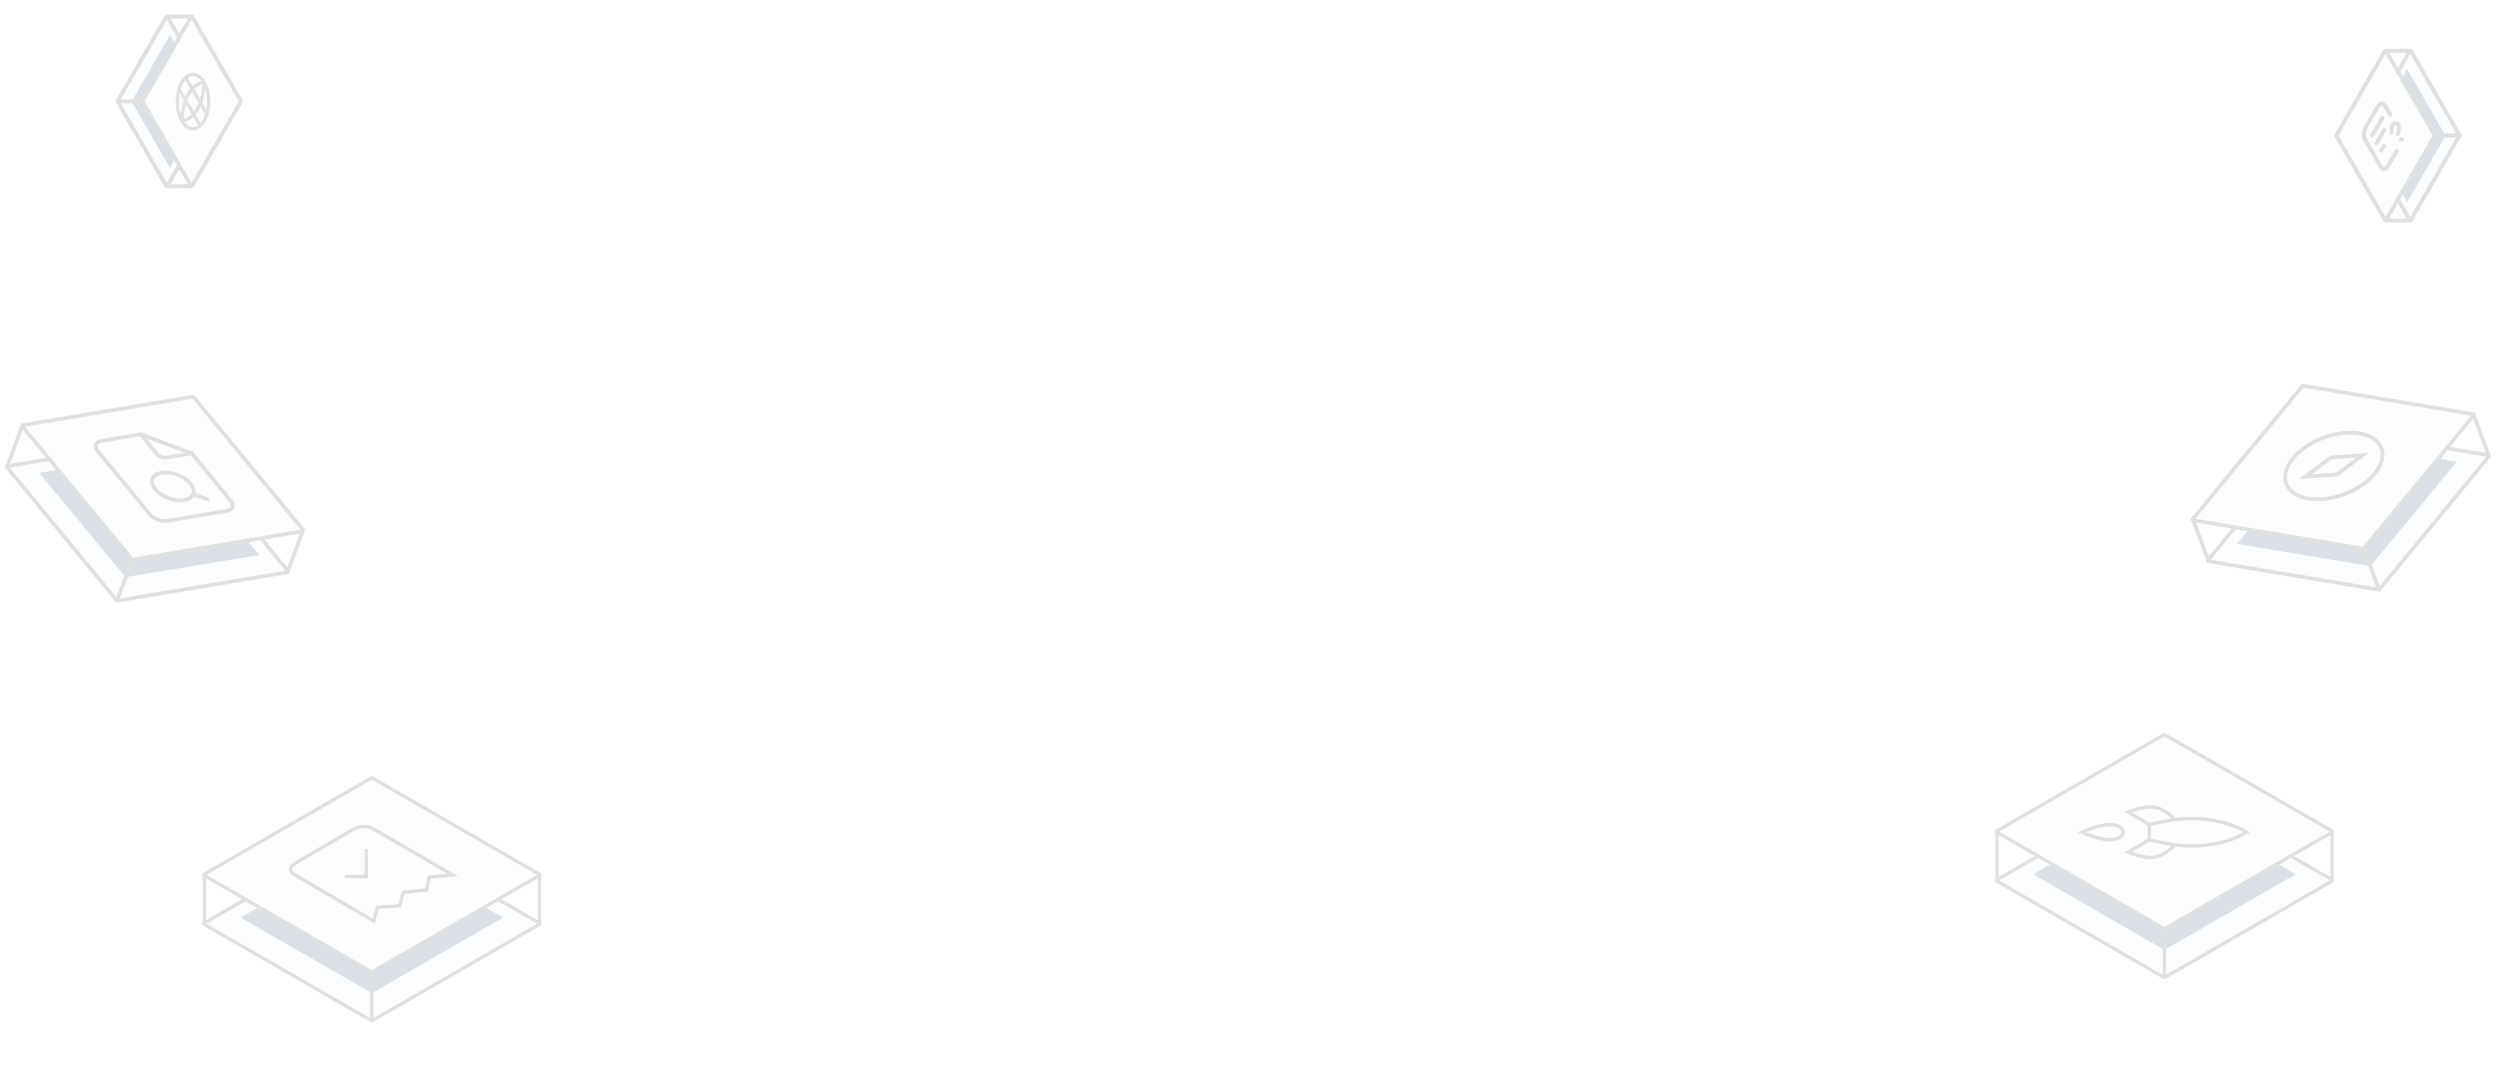 <svg width="1156" height="499" viewBox="0 0 1156 499" fill="none" xmlns="http://www.w3.org/2000/svg">
<g opacity="0.3">
<g opacity="0.5" clip-path="url(#clip0_1938_28808)">
<g clip-path="url(#clip1_1938_28808)">
<path d="M171.91 382.191L93.906 427.126L171.91 472.06L249.917 427.126L171.91 382.191Z" fill="#E2F1FF" stroke="#2F2B24" stroke-width="1.559" stroke-linejoin="bevel"/>
<g filter="url(#filter0_f_1938_28808)">
<path d="M171.928 389.324L111.242 424.264L171.928 459.204L232.618 424.264L171.928 389.324Z" fill="#032F56"/>
</g>
<path d="M171.91 359.605L93.906 404.54L171.91 449.475L249.917 404.54L171.91 359.605Z" fill="#E2F1FF" stroke="#2F2B24" stroke-width="1.559" stroke-linejoin="bevel"/>
<path d="M94.516 404.539V427.005" stroke="#2F2B24" stroke-width="1.559" stroke-linejoin="bevel"/>
<path d="M171.914 449.477V471.942" stroke="#2F2B24" stroke-width="1.559" stroke-linejoin="bevel"/>
<path d="M249.406 404.656V427.125" stroke="#2F2B24" stroke-width="1.559" stroke-linejoin="bevel"/>
<path d="M160.245 405.258H169.35V393.288M209.245 404.566L175.534 384.91C172.982 383.42 171.719 382.675 170.245 382.383C168.955 382.143 167.561 382.143 166.272 382.383C164.798 382.649 163.535 383.393 160.982 384.91L139.061 397.677C136.509 399.167 135.246 399.911 134.745 400.763C134.324 401.507 134.324 402.332 134.745 403.077C135.219 403.928 136.509 404.673 139.061 406.162L172.797 425.845L174.508 419.541L184.772 418.877L186.482 412.573L197.298 411.562L198.429 405.577L209.245 404.566Z" stroke="#2F2B23" stroke-width="1.559" stroke-linecap="square"/>
</g>
</g>
<g opacity="0.5" clip-path="url(#clip2_1938_28808)">
<g clip-path="url(#clip3_1938_28808)">
<g clip-path="url(#clip4_1938_28808)">
<mask id="mask0_1938_28808" style="mask-type:luminance" maskUnits="userSpaceOnUse" x="0" y="161" width="142" height="143">
<path d="M141.606 161.562H0V303.168H141.606V161.562Z" fill="white"/>
</mask>
<g mask="url(#mask0_1938_28808)">
<path d="M82.301 202.355L133.522 264.492L54.099 277.784L2.875 215.646L82.301 202.355Z" fill="#E2F1FF" stroke="#2F2B24" stroke-width="1.727" stroke-linejoin="bevel"/>
<g filter="url(#filter1_f_1938_28808)">
<path d="M79.91 208.473L119.815 256.666L58.081 266.858L18.172 218.663L79.91 208.473Z" fill="#042F57"/>
</g>
<path d="M89.387 183.398L140.608 245.535L61.185 258.826L9.961 196.689L89.387 183.398Z" fill="#E2F1FF" stroke="#2F2B24" stroke-width="1.727" stroke-linejoin="bevel"/>
<path d="M140.097 245.34L133.047 264.196" stroke="#2F2B24" stroke-width="1.727" stroke-linejoin="bevel"/>
<path d="M61.19 258.828L54.141 277.684" stroke="#2F2B24" stroke-width="1.727" stroke-linejoin="bevel"/>
<path d="M10.34 196.945L3.289 215.804" stroke="#2F2B24" stroke-width="1.727" stroke-linejoin="bevel"/>
<path d="M65.078 200.82L46.976 203.855C44.215 204.323 43.417 206.456 45.203 208.598L69.219 237.751C70.997 239.916 74.695 241.298 77.457 240.831L104.882 236.239C107.644 235.771 108.442 233.638 106.656 231.496L88.655 209.635L65.078 200.82Z" stroke="#2F2B23" stroke-width="1.727" stroke-linecap="round" stroke-linejoin="round"/>
<path d="M65.07 200.824L72.687 210.06C73.598 211.151 75.459 211.847 76.84 211.613L88.648 209.639" stroke="#2F2B23" stroke-width="1.727" stroke-linecap="round" stroke-linejoin="round"/>
<path d="M88.018 223.573C90.906 227.058 89.616 230.507 85.151 231.243C80.686 231.979 74.74 229.756 71.853 226.272C68.966 222.787 70.256 219.338 74.721 218.602C79.186 217.866 85.132 220.089 88.018 223.573Z" stroke="#2F2B23" stroke-width="1.727" stroke-linejoin="round"/>
<path d="M89.648 228.555L96.774 231.219" stroke="#2F2B23" stroke-width="1.727" stroke-linejoin="round"/>
</g>
</g>
</g>
</g>
<g opacity="0.5" clip-path="url(#clip5_1938_28808)">
<g clip-path="url(#clip6_1938_28808)">
<path d="M99.971 46.859L77.15 7.332L54.328 46.859L77.15 86.389L99.971 46.859Z" fill="#E2F1FF" stroke="#2F2B24" stroke-width="1.833" stroke-linejoin="bevel"/>
<g filter="url(#filter2_f_1938_28808)">
<path d="M96.358 46.916L78.612 16.164L60.867 46.916L78.612 77.67L96.358 46.916Z" fill="#032F56"/>
</g>
<path d="M111.44 46.859L88.618 7.332L65.797 46.859L88.618 86.389L111.44 46.859Z" fill="#E2F1FF" stroke="#2F2B24" stroke-width="1.833" stroke-linejoin="bevel"/>
<path d="M88.629 7.645H77.219" stroke="#2F2B24" stroke-width="1.833" stroke-linejoin="bevel"/>
<path d="M65.8 46.859H54.391" stroke="#2F2B24" stroke-width="1.833" stroke-linejoin="bevel"/>
<path d="M88.568 86.133H77.156" stroke="#2F2B24" stroke-width="1.833" stroke-linejoin="bevel"/>
<path d="M84.089 55.876C84.213 51.208 85.313 46.787 87.174 43.415C89.117 40.187 91.677 38.285 94.371 38.069M84.089 55.876C86.783 55.66 89.343 53.768 91.286 50.53C93.147 47.157 94.247 42.726 94.371 38.069M84.089 55.876C86.927 60.791 91.533 60.791 94.371 55.876C97.208 50.962 97.208 42.983 94.371 38.069M84.089 55.876C81.251 50.962 81.251 42.983 84.089 38.069C86.927 33.154 91.533 33.154 94.371 38.069M85.888 35.848L95.656 52.761M82.804 41.184L92.571 58.107" stroke="#2F2B23" stroke-width="1.494" stroke-linecap="round"/>
</g>
</g>
<g opacity="0.5" clip-path="url(#clip7_1938_28808)">
<g clip-path="url(#clip8_1938_28808)">
<path d="M1000.81 362.191L922.805 407.126L1000.81 452.06L1078.82 407.126L1000.81 362.191Z" fill="#E2F1FF" stroke="#2F2B24" stroke-width="1.559" stroke-linejoin="bevel"/>
<g filter="url(#filter3_f_1938_28808)">
<path d="M1000.82 369.328L940.133 404.268L1000.82 439.207L1061.51 404.268L1000.82 369.328Z" fill="#032F56"/>
</g>
<path d="M1000.81 339.605L922.805 384.54L1000.81 429.475L1078.82 384.54L1000.81 339.605Z" fill="#E2F1FF" stroke="#2F2B24" stroke-width="1.559" stroke-linejoin="bevel"/>
<path d="M923.414 384.539V407.005" stroke="#2F2B24" stroke-width="1.559" stroke-linejoin="bevel"/>
<path d="M1000.8 429.477V451.942" stroke="#2F2B24" stroke-width="1.559" stroke-linejoin="bevel"/>
<path d="M1078.3 384.656V407.125" stroke="#2F2B24" stroke-width="1.559" stroke-linejoin="bevel"/>
<path d="M993.87 388.293V381.322M993.87 388.293C997.647 389.292 1001.58 390.082 1005.63 390.616C1005.63 390.616 1001.13 395.798 995.837 396.425C991.088 396.983 984.077 394.101 984.077 394.101L993.87 388.293ZM993.87 381.322C997.624 380.346 1001.51 379.579 1005.52 379.068C1011.44 378.254 1017.64 378.371 1023.47 379.37C1029.31 380.369 1034.62 382.251 1038.92 384.83C1033.58 387.99 1022.71 392.638 1005.63 390.639M993.87 381.322L984.077 375.512C984.077 375.512 991.088 372.631 995.837 373.189C1001.13 373.816 1005.63 378.998 1005.63 378.998M976.252 381.322C970.847 381.043 962.547 384.807 962.547 384.807C962.547 384.807 970.847 388.571 976.252 388.293C979.283 388.153 981.793 386.643 981.77 384.807C981.725 383.924 981.16 383.088 980.142 382.437C979.124 381.786 977.745 381.391 976.252 381.322Z" stroke="#2F2B23" stroke-width="1.559" stroke-linecap="round"/>
</g>
</g>
<g opacity="0.5" clip-path="url(#clip9_1938_28808)">
<g clip-path="url(#clip10_1938_28808)">
<g clip-path="url(#clip11_1938_28808)">
<mask id="mask1_1938_28808" style="mask-type:luminance" maskUnits="userSpaceOnUse" x="1011" y="154" width="143" height="143">
<path d="M1153.14 154.539H1011.54V296.145H1153.14V154.539Z" fill="white"/>
</mask>
<g mask="url(#mask1_1938_28808)">
<path d="M1071.85 197.277L1020.63 259.415L1100.06 272.706L1151.28 210.568L1071.85 197.277Z" fill="#E2F1FF" stroke="#2F2B24" stroke-width="1.727" stroke-linejoin="bevel"/>
<g filter="url(#filter4_f_1938_28808)">
<path d="M1074.17 203.164L1034.31 251.49L1096.1 261.814L1135.96 213.487L1074.17 203.164Z" fill="#032F56"/>
</g>
<path d="M1064.77 178.32L1013.55 240.457L1092.97 253.748L1144.19 191.611L1064.77 178.32Z" fill="#E2F1FF" stroke="#2F2B24" stroke-width="1.727" stroke-linejoin="bevel"/>
<path d="M1014.06 240.262L1021.11 259.118" stroke="#2F2B24" stroke-width="1.727" stroke-linejoin="bevel"/>
<path d="M1092.98 253.75L1100.03 272.606" stroke="#2F2B24" stroke-width="1.727" stroke-linejoin="bevel"/>
<path d="M1143.8 191.867L1150.86 210.726" stroke="#2F2B24" stroke-width="1.727" stroke-linejoin="bevel"/>
<path d="M1067.05 230.511C1077.55 232.386 1091.5 227.17 1098.19 218.869C1104.88 210.569 1101.79 202.311 1091.3 200.436C1080.8 198.562 1066.85 203.778 1060.16 212.078C1053.47 220.379 1056.56 228.637 1067.05 230.511Z" stroke="#2F2B23" stroke-width="1.727" stroke-linecap="square"/>
<path d="M1092.39 210.531L1081.33 218.844C1081.08 219.044 1080.95 219.134 1080.81 219.207C1080.69 219.254 1080.54 219.307 1080.4 219.361C1080.26 219.415 1080.09 219.413 1079.77 219.429L1065.98 220.405L1077.03 212.092C1077.28 211.893 1077.41 211.802 1077.55 211.73C1077.67 211.683 1077.82 211.629 1077.96 211.575C1078.11 211.522 1078.27 211.523 1078.59 211.508L1092.39 210.531Z" stroke="#2F2B23" stroke-width="1.727" stroke-linecap="square"/>
</g>
</g>
</g>
</g>
<g opacity="0.5" clip-path="url(#clip12_1938_28808)">
<g clip-path="url(#clip13_1938_28808)">
<path d="M1091.71 62.664L1114.53 23.137L1137.35 62.664L1114.53 102.193L1091.71 62.664Z" fill="#E2F1FF" stroke="#2F2B24" stroke-width="1.833" stroke-linejoin="bevel"/>
<g filter="url(#filter5_f_1938_28808)">
<path d="M1095.34 62.721L1113.08 31.969L1130.83 62.721L1113.08 93.475L1095.34 62.721Z" fill="#032F56"/>
</g>
<path d="M1080.24 62.664L1103.06 23.137L1125.88 62.664L1103.06 102.193L1080.24 62.664Z" fill="#E2F1FF" stroke="#2F2B24" stroke-width="1.833" stroke-linejoin="bevel"/>
<path d="M1103.06 23.449H1114.47" stroke="#2F2B24" stroke-width="1.833" stroke-linejoin="bevel"/>
<path d="M1125.89 62.664H1137.3" stroke="#2F2B24" stroke-width="1.833" stroke-linejoin="bevel"/>
<path d="M1103.13 101.938H1114.54" stroke="#2F2B24" stroke-width="1.833" stroke-linejoin="bevel"/>
<path d="M1105.16 52.892L1103.78 50.501C1102.91 49.008 1102.48 48.268 1101.95 48.018C1101.49 47.801 1101 47.847 1100.52 48.143C1099.98 48.485 1099.5 49.316 1098.54 50.968L1094.87 57.278C1093.9 58.929 1093.42 59.761 1093.23 60.683C1093.05 61.492 1093.02 62.357 1093.15 63.143C1093.3 64.032 1093.72 64.784 1094.59 66.275L1099.96 75.513C1100.83 77.005 1101.25 77.745 1101.78 77.996C1102.24 78.212 1102.73 78.166 1103.21 77.87C1103.75 77.529 1104.24 76.697 1105.2 75.046L1108.18 69.92M1102.49 60.148L1099.05 66.07M1102.26 67.642L1101.12 69.613M1101.58 54.624L1096.99 62.517M1105.99 61.23C1105.83 60.615 1105.82 59.897 1105.93 59.203C1106.06 58.508 1106.31 57.893 1106.66 57.46C1107 57.027 1107.41 56.799 1107.83 56.822C1108.23 56.845 1108.6 57.118 1108.88 57.585C1109.65 58.918 1108.75 61.799 1108.75 61.799M1110.33 64.43L1110.49 64.522" stroke="#2F2B23" stroke-width="1.833" stroke-linecap="square" stroke-linejoin="round"/>
</g>
</g>
</g>
<defs>
<filter id="filter0_f_1938_28808" x="103.345" y="381.427" width="137.171" height="85.674" filterUnits="userSpaceOnUse" color-interpolation-filters="sRGB">
<feFlood flood-opacity="0" result="BackgroundImageFix"/>
<feBlend mode="normal" in="SourceGraphic" in2="BackgroundImageFix" result="shape"/>
<feGaussianBlur stdDeviation="3.949" result="effect1_foregroundBlur_1938_28808"/>
</filter>
<filter id="filter1_f_1938_28808" x="9.422" y="199.723" width="119.142" height="75.885" filterUnits="userSpaceOnUse" color-interpolation-filters="sRGB">
<feFlood flood-opacity="0" result="BackgroundImageFix"/>
<feBlend mode="normal" in="SourceGraphic" in2="BackgroundImageFix" result="shape"/>
<feGaussianBlur stdDeviation="4.375" result="effect1_foregroundBlur_1938_28808"/>
</filter>
<filter id="filter2_f_1938_28808" x="51.579" y="6.876" width="54.067" height="80.082" filterUnits="userSpaceOnUse" color-interpolation-filters="sRGB">
<feFlood flood-opacity="0" result="BackgroundImageFix"/>
<feBlend mode="normal" in="SourceGraphic" in2="BackgroundImageFix" result="shape"/>
<feGaussianBlur stdDeviation="4.644" result="effect1_foregroundBlur_1938_28808"/>
</filter>
<filter id="filter3_f_1938_28808" x="932.236" y="361.431" width="137.171" height="85.674" filterUnits="userSpaceOnUse" color-interpolation-filters="sRGB">
<feFlood flood-opacity="0" result="BackgroundImageFix"/>
<feBlend mode="normal" in="SourceGraphic" in2="BackgroundImageFix" result="shape"/>
<feGaussianBlur stdDeviation="3.949" result="effect1_foregroundBlur_1938_28808"/>
</filter>
<filter id="filter4_f_1938_28808" x="1025.56" y="194.414" width="119.142" height="76.149" filterUnits="userSpaceOnUse" color-interpolation-filters="sRGB">
<feFlood flood-opacity="0" result="BackgroundImageFix"/>
<feBlend mode="normal" in="SourceGraphic" in2="BackgroundImageFix" result="shape"/>
<feGaussianBlur stdDeviation="4.375" result="effect1_foregroundBlur_1938_28808"/>
</filter>
<filter id="filter5_f_1938_28808" x="1086.05" y="22.68" width="54.067" height="80.082" filterUnits="userSpaceOnUse" color-interpolation-filters="sRGB">
<feFlood flood-opacity="0" result="BackgroundImageFix"/>
<feBlend mode="normal" in="SourceGraphic" in2="BackgroundImageFix" result="shape"/>
<feGaussianBlur stdDeviation="4.644" result="effect1_foregroundBlur_1938_28808"/>
</filter>
<clipPath id="clip0_1938_28808">
<rect width="165.217" height="165.217" fill="white" transform="translate(89.227 333.109)"/>
</clipPath>
<clipPath id="clip1_1938_28808">
<rect width="165.217" height="165.217" fill="white" transform="translate(89.227 333.109)"/>
</clipPath>
<clipPath id="clip2_1938_28808">
<rect width="141.606" height="141.606" fill="white" transform="translate(0 161.562)"/>
</clipPath>
<clipPath id="clip3_1938_28808">
<rect width="141.606" height="141.606" fill="white" transform="translate(0 161.562)"/>
</clipPath>
<clipPath id="clip4_1938_28808">
<rect width="141.606" height="141.606" fill="white" transform="translate(0 161.562)"/>
</clipPath>
<clipPath id="clip5_1938_28808">
<rect width="94.41" height="94.41" fill="white" transform="translate(36)"/>
</clipPath>
<clipPath id="clip6_1938_28808">
<rect width="94.41" height="94.41" fill="white" transform="translate(36)"/>
</clipPath>
<clipPath id="clip7_1938_28808">
<rect width="165.217" height="165.217" fill="white" transform="translate(918.125 313.109)"/>
</clipPath>
<clipPath id="clip8_1938_28808">
<rect width="165.217" height="165.217" fill="white" transform="translate(918.125 313.109)"/>
</clipPath>
<clipPath id="clip9_1938_28808">
<rect width="141.606" height="141.606" fill="white" transform="translate(1011.53 154.539)"/>
</clipPath>
<clipPath id="clip10_1938_28808">
<rect width="141.606" height="141.606" fill="white" transform="translate(1011.53 154.539)"/>
</clipPath>
<clipPath id="clip11_1938_28808">
<rect width="141.606" height="141.606" fill="white" transform="translate(1011.53 154.539)"/>
</clipPath>
<clipPath id="clip12_1938_28808">
<rect width="94.41" height="94.41" fill="white" transform="translate(1060.99 15.805)"/>
</clipPath>
<clipPath id="clip13_1938_28808">
<rect width="94.41" height="94.41" fill="white" transform="translate(1060.99 15.805)"/>
</clipPath>
</defs>
</svg>
